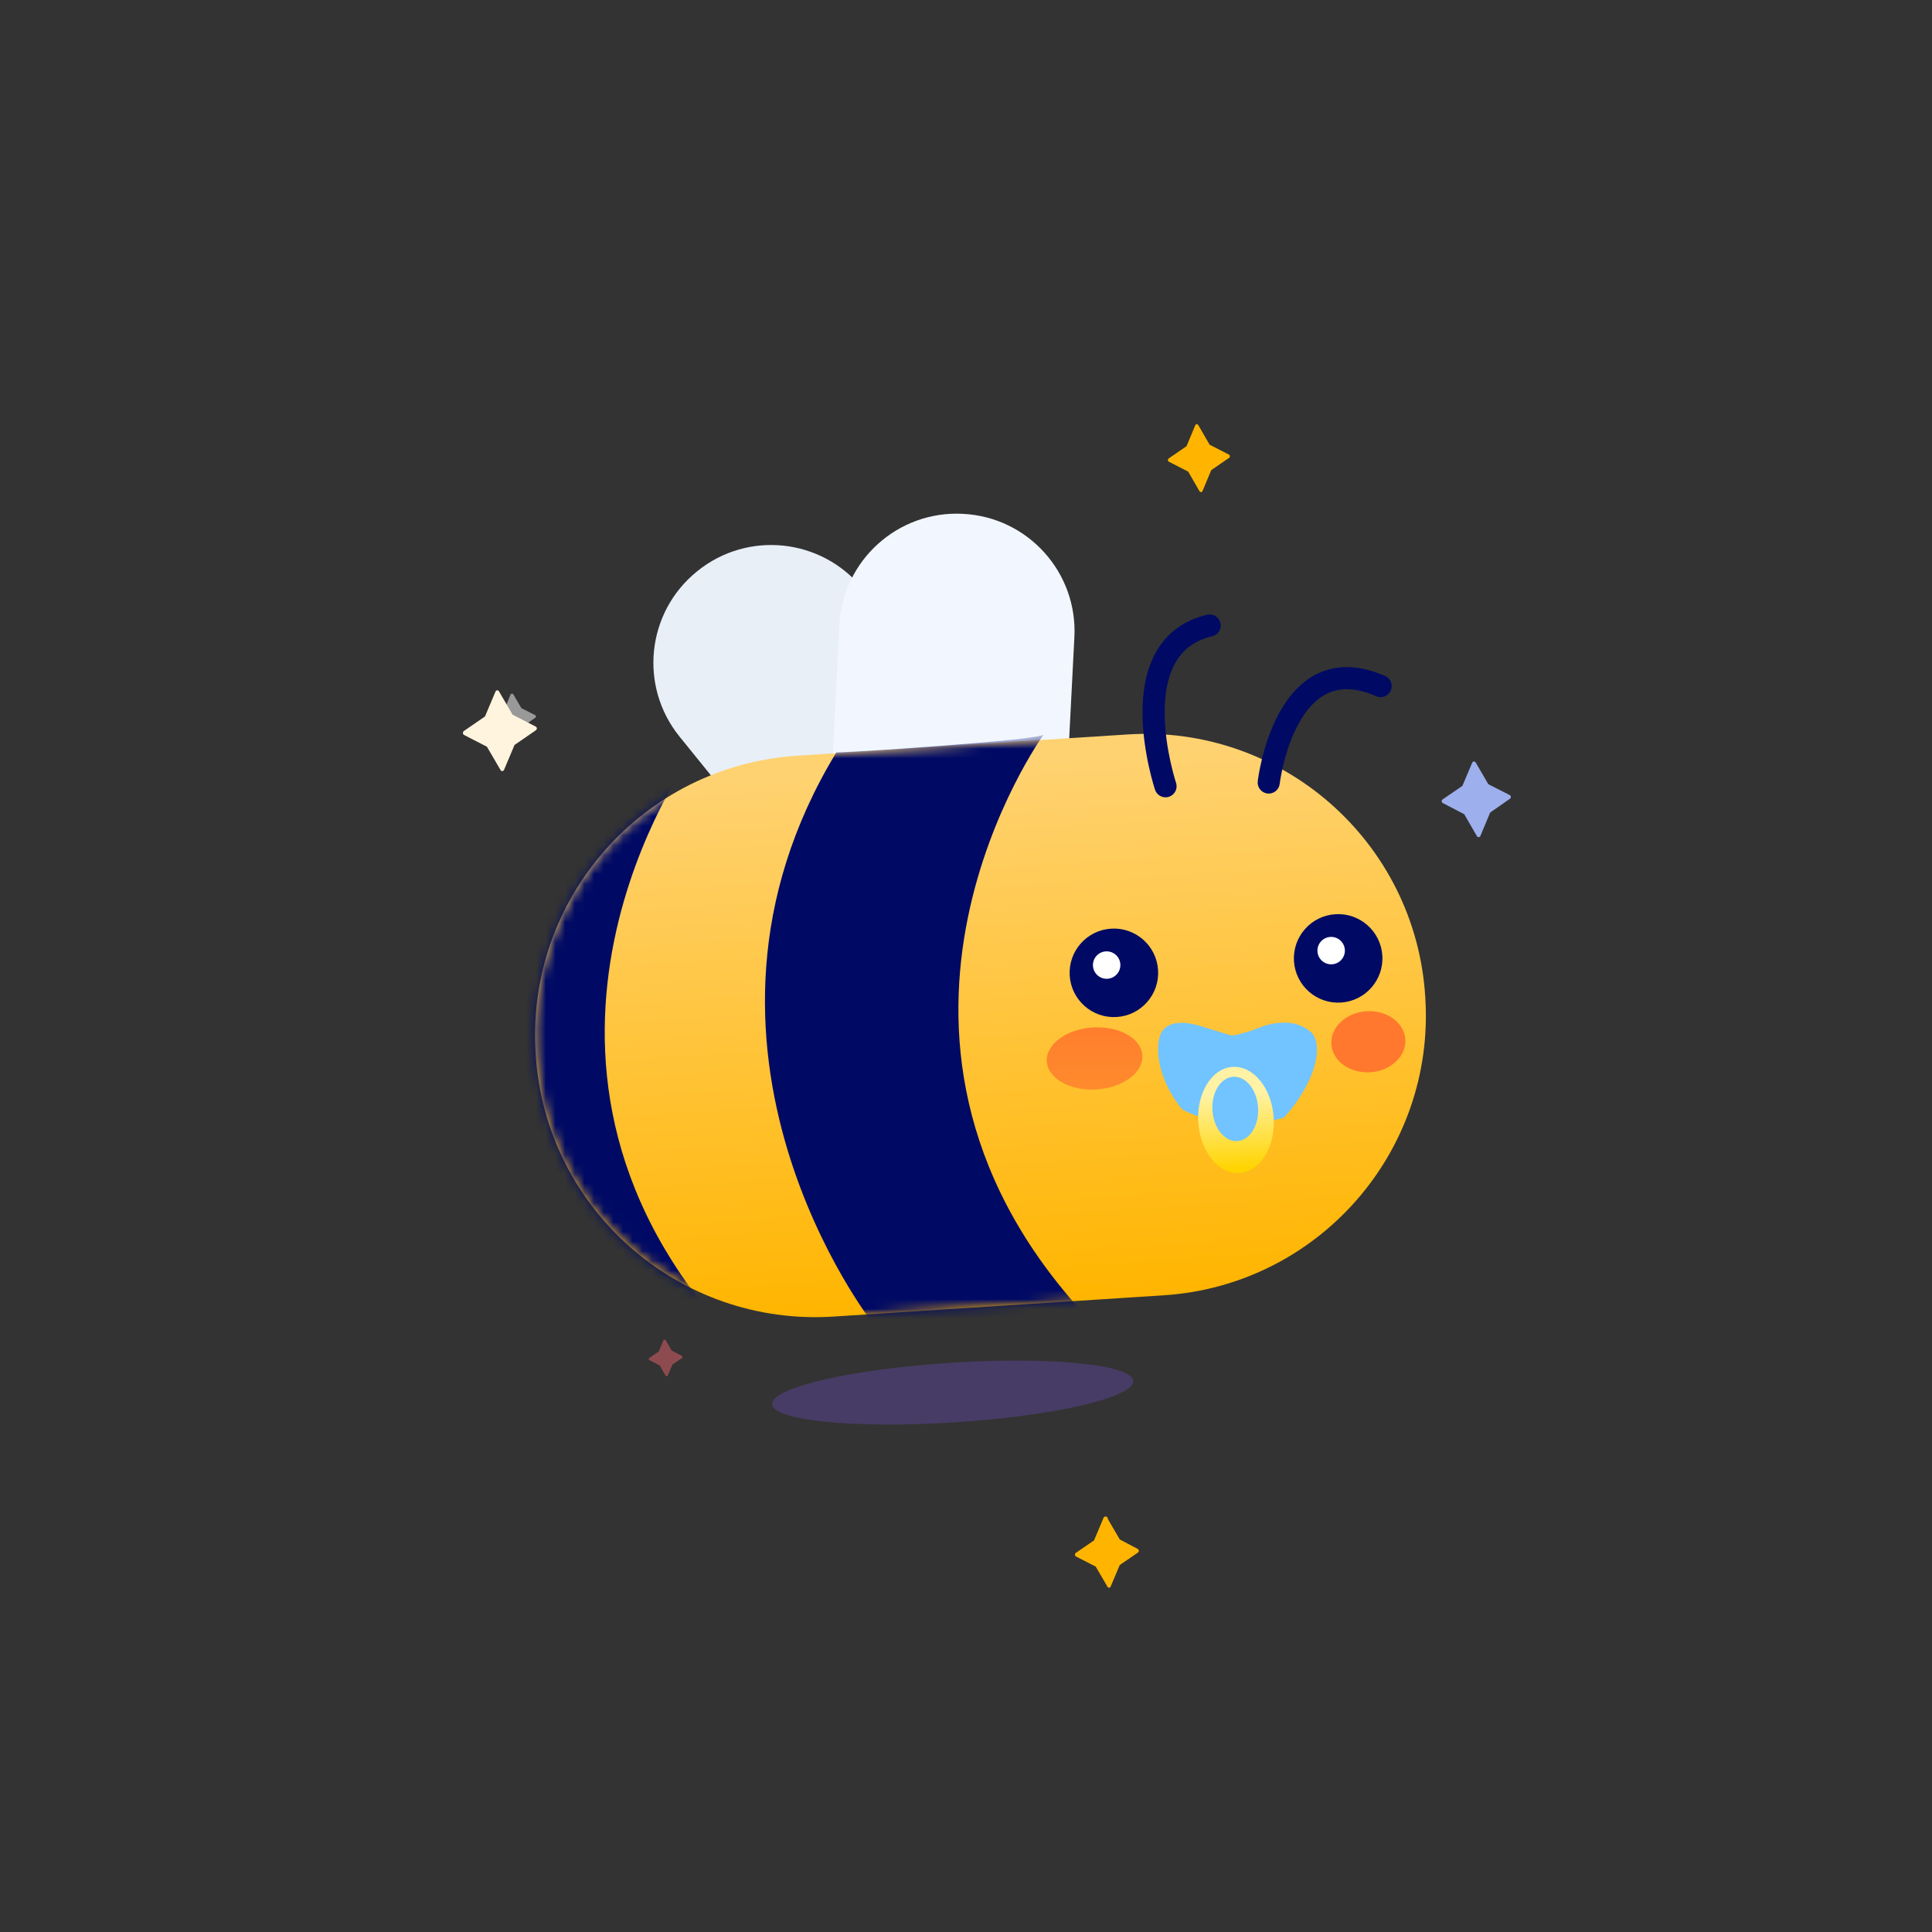 <svg width="200" height="200" viewBox="0 0 200 200" fill="none" xmlns="http://www.w3.org/2000/svg">
<rect x="0" y="0" width="200" height="200" fill="#333333" stroke="none"/>
<path opacity="0.25" d="M98.817 147.24C88.494 147.905 80.037 147.065 79.927 145.362C79.818 143.66 88.097 141.741 98.42 141.077C108.742 140.412 117.199 141.253 117.309 142.955C117.418 144.657 109.139 146.576 98.817 147.24Z" fill="#875AFF"/>
<path d="M72.148 59.157L72.187 59.125C77.406 54.903 85.058 55.711 89.281 60.93L99.51 73.573C103.732 78.792 102.924 86.445 97.706 90.667L97.667 90.698C92.448 94.92 84.796 94.112 80.573 88.894L70.344 76.25C66.122 71.032 66.93 63.379 72.148 59.157Z" fill="#E8EFF7"/>
<path d="M99.654 53.191L99.704 53.194C106.408 53.538 111.564 59.251 111.22 65.955L110.387 82.197C110.043 88.9 104.33 94.056 97.627 93.713L97.577 93.71C90.873 93.366 85.717 87.653 86.061 80.95L86.894 64.707C87.237 58.004 92.951 52.848 99.654 53.191Z" fill="#F2F7FF"/>
<path d="M82.541 78.231L116.716 76.03C132.708 75 146.507 87.129 147.537 103.121L147.546 103.27C148.576 119.261 136.447 133.06 120.456 134.09L86.281 136.291C70.289 137.321 56.49 125.192 55.46 109.2L55.451 109.051C54.421 93.059 66.55 79.261 82.541 78.231Z" fill="url(#paint0_linear_3589_91574)"/>
<mask id="mask0_3589_91574" style="mask-type:alpha" maskUnits="userSpaceOnUse" x="55" y="75" width="93" height="62">
<path d="M82.541 78.231L116.716 76.03C132.708 75 146.507 87.129 147.537 103.121L147.546 103.27C148.576 119.261 136.447 133.06 120.456 134.09L86.281 136.291C70.289 137.321 56.49 125.192 55.46 109.2L55.451 109.051C54.421 93.059 66.55 79.261 82.541 78.231Z" fill="url(#paint1_linear_3589_91574)"/>
</mask>
<g mask="url(#mask0_3589_91574)">
<path d="M108.056 76.014C108.056 76.014 85.803 106.772 111.897 135.665L90.398 137.049C90.398 137.049 67.948 108.546 86.587 77.871C86.545 77.998 108.094 76.61 108.056 76.014Z" fill="#000A64"/>
<path d="M71.444 78.372C71.444 78.372 49.191 109.13 75.286 138.023L53.812 139.406C53.812 139.406 31.336 110.904 50 80.227C50.008 80.352 71.483 78.969 71.444 78.372Z" fill="#000A64"/>
</g>
<path d="M115.605 105.28C113.079 105.443 110.9 103.527 110.737 101.002C110.574 98.476 112.49 96.296 115.016 96.134C117.541 95.971 119.721 97.887 119.883 100.413C120.046 102.938 118.13 105.118 115.605 105.28Z" fill="#000A64"/>
<path d="M114.652 101.321C113.87 101.371 113.194 100.778 113.144 99.995C113.094 99.213 113.687 98.538 114.469 98.487C115.252 98.437 115.927 99.03 115.977 99.813C116.028 100.595 115.434 101.27 114.652 101.321Z" fill="white"/>
<path d="M138.82 103.785C136.294 103.948 134.115 102.032 133.952 99.507C133.79 96.981 135.705 94.801 138.231 94.639C140.757 94.476 142.936 96.392 143.099 98.917C143.261 101.443 141.346 103.622 138.82 103.785Z" fill="#000A64"/>
<path d="M137.892 99.824C137.11 99.874 136.435 99.281 136.384 98.499C136.334 97.716 136.927 97.041 137.71 96.991C138.492 96.94 139.167 97.534 139.218 98.316C139.268 99.099 138.675 99.774 137.892 99.824Z" fill="white"/>
<path d="M113.518 112.776C110.786 112.952 108.479 111.659 108.365 109.889C108.251 108.118 110.373 106.54 113.105 106.364C115.836 106.188 118.143 107.481 118.257 109.252C118.371 111.022 116.249 112.6 113.518 112.776Z" fill="url(#paint2_linear_3589_91574)"/>
<path d="M141.855 111C139.741 111.136 137.937 109.833 137.824 108.09C137.712 106.346 139.335 104.823 141.449 104.687C143.563 104.551 145.367 105.853 145.48 107.597C145.592 109.34 143.969 110.864 141.855 111Z" fill="url(#paint3_linear_3589_91574)"/>
<path fill-rule="evenodd" clip-rule="evenodd" d="M132.475 81.139L132.476 81.135L132.479 81.111C132.482 81.088 132.486 81.053 132.493 81.006C132.506 80.912 132.528 80.771 132.558 80.59C132.62 80.229 132.718 79.713 132.867 79.106C133.166 77.883 133.655 76.332 134.419 74.932C135.188 73.522 136.175 72.371 137.42 71.784C138.615 71.221 140.227 71.092 142.463 72.074C143.043 72.329 143.719 72.065 143.973 71.486C144.227 70.907 143.964 70.231 143.385 69.976C140.664 68.782 138.349 68.813 136.442 69.712C134.585 70.588 133.296 72.205 132.407 73.835C131.513 75.474 130.965 77.234 130.641 78.562C130.477 79.231 130.368 79.801 130.299 80.207C130.265 80.41 130.24 80.572 130.224 80.686C130.216 80.743 130.21 80.787 130.206 80.819L130.202 80.856L130.2 80.867L130.2 80.871L130.2 80.872C130.2 80.873 130.2 80.873 131.337 81.006L130.2 80.873C130.126 81.501 130.576 82.07 131.205 82.144C131.833 82.217 132.402 81.767 132.475 81.139L132.475 81.139L132.475 81.139Z" fill="#000A64"/>
<path fill-rule="evenodd" clip-rule="evenodd" d="M126.34 64.491C126.485 65.107 126.102 65.724 125.486 65.868C123.476 66.339 122.285 67.432 121.564 68.812C120.818 70.242 120.549 72.041 120.564 73.89C120.579 75.725 120.873 77.515 121.168 78.857C121.315 79.525 121.461 80.075 121.569 80.456C121.623 80.646 121.668 80.793 121.698 80.891C121.713 80.94 121.725 80.977 121.733 81.001L121.741 81.026L121.743 81.031C121.943 81.631 121.619 82.28 121.019 82.481C120.419 82.681 119.77 82.357 119.569 81.757L120.656 81.394C119.569 81.757 119.569 81.757 119.569 81.757L119.568 81.752L119.564 81.741L119.552 81.704C119.542 81.673 119.528 81.629 119.51 81.571C119.474 81.457 119.425 81.292 119.365 81.083C119.246 80.665 119.089 80.07 118.93 79.35C118.615 77.916 118.289 75.958 118.273 73.909C118.256 71.872 118.542 69.649 119.533 67.752C120.549 65.805 122.277 64.267 124.963 63.637C125.579 63.493 126.196 63.875 126.34 64.491Z" fill="#000A64"/>
<path d="M132.946 115.667C136.181 112.04 137.038 108.291 135.775 106.899C135.068 106.266 134.162 105.901 133.213 105.867C132.189 105.833 131.17 106.027 130.23 106.433C129.437 106.749 128.617 106.994 127.781 107.165L127.433 107.187L124.352 106.238C123.562 105.989 121.582 105.468 120.524 106.484C119.467 107.501 119.486 111.293 122.386 114.85C123.97 115.666 125.697 116.165 127.472 116.319C129.322 116.464 131.182 116.242 132.946 115.667Z" fill="url(#paint4_linear_3589_91574)"/>
<path d="M128.302 121.431C126.147 121.57 124.242 119.223 124.046 116.189C123.851 113.156 125.439 110.584 127.595 110.445C129.75 110.306 131.655 112.653 131.85 115.687C132.046 118.72 130.457 121.292 128.302 121.431Z" fill="url(#paint5_linear_3589_91574)"/>
<path d="M128.088 118.127C126.783 118.211 125.63 116.788 125.512 114.949C125.393 113.109 126.354 111.55 127.659 111.466C128.963 111.382 130.116 112.805 130.234 114.645C130.353 116.484 129.392 118.043 128.088 118.127Z" fill="url(#paint6_linear_3589_91574)"/>
<path d="M152.406 78.942L151.388 81.353L149.332 82.759C149.303 82.781 149.279 82.81 149.264 82.844C149.248 82.877 149.242 82.915 149.244 82.951C149.246 82.989 149.258 83.024 149.277 83.056C149.297 83.087 149.324 83.113 149.356 83.131L151.577 84.286L152.897 86.572C152.916 86.602 152.943 86.626 152.975 86.642C153.007 86.659 153.042 86.666 153.078 86.663C153.113 86.661 153.147 86.65 153.177 86.629C153.206 86.609 153.23 86.582 153.245 86.55L154.261 84.113L156.315 82.683C156.345 82.661 156.368 82.632 156.384 82.598C156.399 82.564 156.406 82.527 156.403 82.49C156.401 82.454 156.39 82.418 156.37 82.386C156.35 82.355 156.323 82.329 156.291 82.31L154.072 81.18L152.754 78.919C152.734 78.889 152.707 78.865 152.676 78.849C152.644 78.833 152.608 78.826 152.573 78.828C152.537 78.83 152.503 78.842 152.474 78.862C152.444 78.882 152.421 78.91 152.406 78.942Z" fill="#9DAFED"/>
<path d="M114.207 157.205L113.254 159.463L111.366 160.757C111.337 160.78 111.313 160.809 111.298 160.843C111.282 160.877 111.276 160.914 111.278 160.95C111.281 160.987 111.292 161.023 111.312 161.055C111.331 161.086 111.358 161.112 111.39 161.13L113.429 162.172L114.663 164.289C114.68 164.314 114.704 164.334 114.731 164.347C114.758 164.36 114.788 164.366 114.818 164.364C114.848 164.362 114.877 164.352 114.902 164.336C114.927 164.319 114.948 164.296 114.962 164.27L115.914 162.012L117.803 160.717C117.832 160.695 117.855 160.666 117.871 160.632C117.886 160.598 117.893 160.561 117.891 160.524C117.888 160.488 117.877 160.452 117.857 160.421C117.838 160.389 117.811 160.363 117.779 160.345L115.919 159.366L114.684 157.249C114.69 157.186 114.671 157.123 114.63 157.074C114.589 157.025 114.531 156.995 114.468 156.989C114.404 156.983 114.342 157.003 114.293 157.043C114.244 157.084 114.213 157.142 114.207 157.205Z" fill="url(#paint7_linear_3589_91574)"/>
<path opacity="0.5" d="M68.694 138.724L68.196 139.904L67.192 140.593C67.17 140.622 67.158 140.658 67.161 140.694C67.163 140.731 67.179 140.766 67.205 140.791L68.289 141.346L68.934 142.452C68.934 142.452 68.934 142.452 69.108 142.441L69.606 141.261L70.635 140.571L70.622 140.372L69.538 139.818L68.893 138.711C68.893 138.711 68.714 138.648 68.694 138.724Z" fill="#EA646C"/>
<path opacity="0.5" d="M52.88 71.831L52.233 73.42L50.894 74.33C50.874 74.345 50.859 74.365 50.849 74.387C50.838 74.41 50.834 74.434 50.835 74.459C50.837 74.483 50.845 74.507 50.858 74.528C50.871 74.549 50.889 74.566 50.91 74.579L52.356 75.334L53.2 76.802L53.423 76.788L54.096 75.222L55.434 74.287C55.449 74.27 55.461 74.25 55.468 74.228C55.476 74.206 55.479 74.183 55.478 74.16C55.476 74.137 55.47 74.114 55.46 74.093C55.45 74.072 55.435 74.054 55.418 74.039L53.973 73.308L53.103 71.817L52.88 71.831Z" fill="url(#paint8_linear_3589_91574)"/>
<path d="M123.739 44.008L122.831 46.188L120.991 47.454C120.961 47.473 120.937 47.5 120.921 47.532C120.905 47.564 120.897 47.599 120.9 47.635C120.902 47.67 120.914 47.705 120.934 47.734C120.954 47.763 120.981 47.787 121.014 47.802L123.001 48.822L124.181 50.867C124.198 50.892 124.221 50.912 124.248 50.925C124.275 50.938 124.305 50.944 124.335 50.942C124.366 50.94 124.395 50.931 124.42 50.914C124.445 50.898 124.465 50.875 124.479 50.848L125.387 48.669L127.227 47.402C127.257 47.383 127.281 47.356 127.297 47.324C127.313 47.292 127.321 47.257 127.319 47.221C127.316 47.186 127.304 47.152 127.284 47.122C127.264 47.093 127.237 47.069 127.205 47.054L125.217 46.034L124.037 43.989C124.02 43.964 123.997 43.944 123.97 43.931C123.943 43.918 123.913 43.912 123.883 43.914C123.853 43.916 123.824 43.925 123.799 43.942C123.773 43.958 123.753 43.981 123.739 44.008Z" fill="url(#paint9_linear_3589_91574)"/>
<path d="M51.288 71.604L50.205 74.169L48.007 75.683C47.977 75.709 47.954 75.74 47.939 75.776C47.924 75.811 47.918 75.85 47.92 75.889C47.923 75.927 47.934 75.965 47.954 75.998C47.973 76.031 48 76.06 48.032 76.081L50.407 77.301L51.81 79.706C51.826 79.743 51.854 79.775 51.889 79.796C51.924 79.817 51.964 79.826 52.005 79.824C52.045 79.821 52.084 79.806 52.116 79.781C52.148 79.756 52.171 79.721 52.183 79.682L53.265 77.117L55.464 75.603C55.499 75.581 55.528 75.551 55.547 75.514C55.566 75.478 55.575 75.437 55.572 75.396C55.57 75.355 55.556 75.315 55.532 75.281C55.508 75.248 55.476 75.221 55.438 75.205L53.064 73.985L51.661 71.58C51.644 71.542 51.617 71.511 51.582 71.49C51.547 71.469 51.507 71.459 51.466 71.462C51.425 71.465 51.387 71.48 51.355 71.505C51.323 71.53 51.3 71.565 51.288 71.604Z" fill="#FFF4DE"/>
<defs>
<linearGradient id="paint0_linear_3589_91574" x1="103.382" y1="135.215" x2="99.641" y2="77.13" gradientUnits="userSpaceOnUse">
<stop stop-color="#FFB500"/>
<stop offset="0.96" stop-color="#FFD271"/>
</linearGradient>
<linearGradient id="paint1_linear_3589_91574" x1="103.382" y1="135.215" x2="99.641" y2="77.13" gradientUnits="userSpaceOnUse">
<stop stop-color="#FFB500"/>
<stop offset="0.96" stop-color="#FFD271"/>
</linearGradient>
<linearGradient id="paint2_linear_3589_91574" x1="113.358" y1="118.053" x2="113.295" y2="103.506" gradientUnits="userSpaceOnUse">
<stop stop-color="#FF952D"/>
<stop offset="1" stop-color="#FF782D"/>
</linearGradient>
<linearGradient id="paint3_linear_3589_91574" x1="10.898" y1="352.528" x2="10.349" y2="315.564" gradientUnits="userSpaceOnUse">
<stop stop-color="#FF952D"/>
<stop offset="1" stop-color="#FF782D"/>
</linearGradient>
<linearGradient id="paint4_linear_3589_91574" x1="-68.321" y1="467.313" x2="-63.67" y2="539.533" gradientUnits="userSpaceOnUse">
<stop stop-color="#71C4FF"/>
<stop offset="1" stop-color="#318BFF"/>
</linearGradient>
<linearGradient id="paint5_linear_3589_91574" x1="127.775" y1="113.254" x2="128.276" y2="121.033" gradientUnits="userSpaceOnUse">
<stop stop-color="#FFF2A5"/>
<stop offset="1" stop-color="#FFD400"/>
</linearGradient>
<linearGradient id="paint6_linear_3589_91574" x1="27.25" y1="357.788" x2="28.07" y2="370.511" gradientUnits="userSpaceOnUse">
<stop stop-color="#71C4FF"/>
<stop offset="1" stop-color="#318BFF"/>
</linearGradient>
<linearGradient id="paint7_linear_3589_91574" x1="16.367" y1="564.692" x2="-1.619" y2="565.85" gradientUnits="userSpaceOnUse">
<stop stop-color="#FFB500"/>
<stop offset="0.96" stop-color="#FFD271"/>
</linearGradient>
<linearGradient id="paint8_linear_3589_91574" x1="-133.991" y1="173.763" x2="-142.905" y2="174.338" gradientUnits="userSpaceOnUse">
<stop stop-color="white"/>
<stop offset="1" stop-color="#E7EFF7"/>
</linearGradient>
<linearGradient id="paint9_linear_3589_91574" x1="50.908" y1="112.768" x2="33.963" y2="113.86" gradientUnits="userSpaceOnUse">
<stop stop-color="#FFB500"/>
<stop offset="0.96" stop-color="#FFD271"/>
</linearGradient>
</defs>
</svg>
